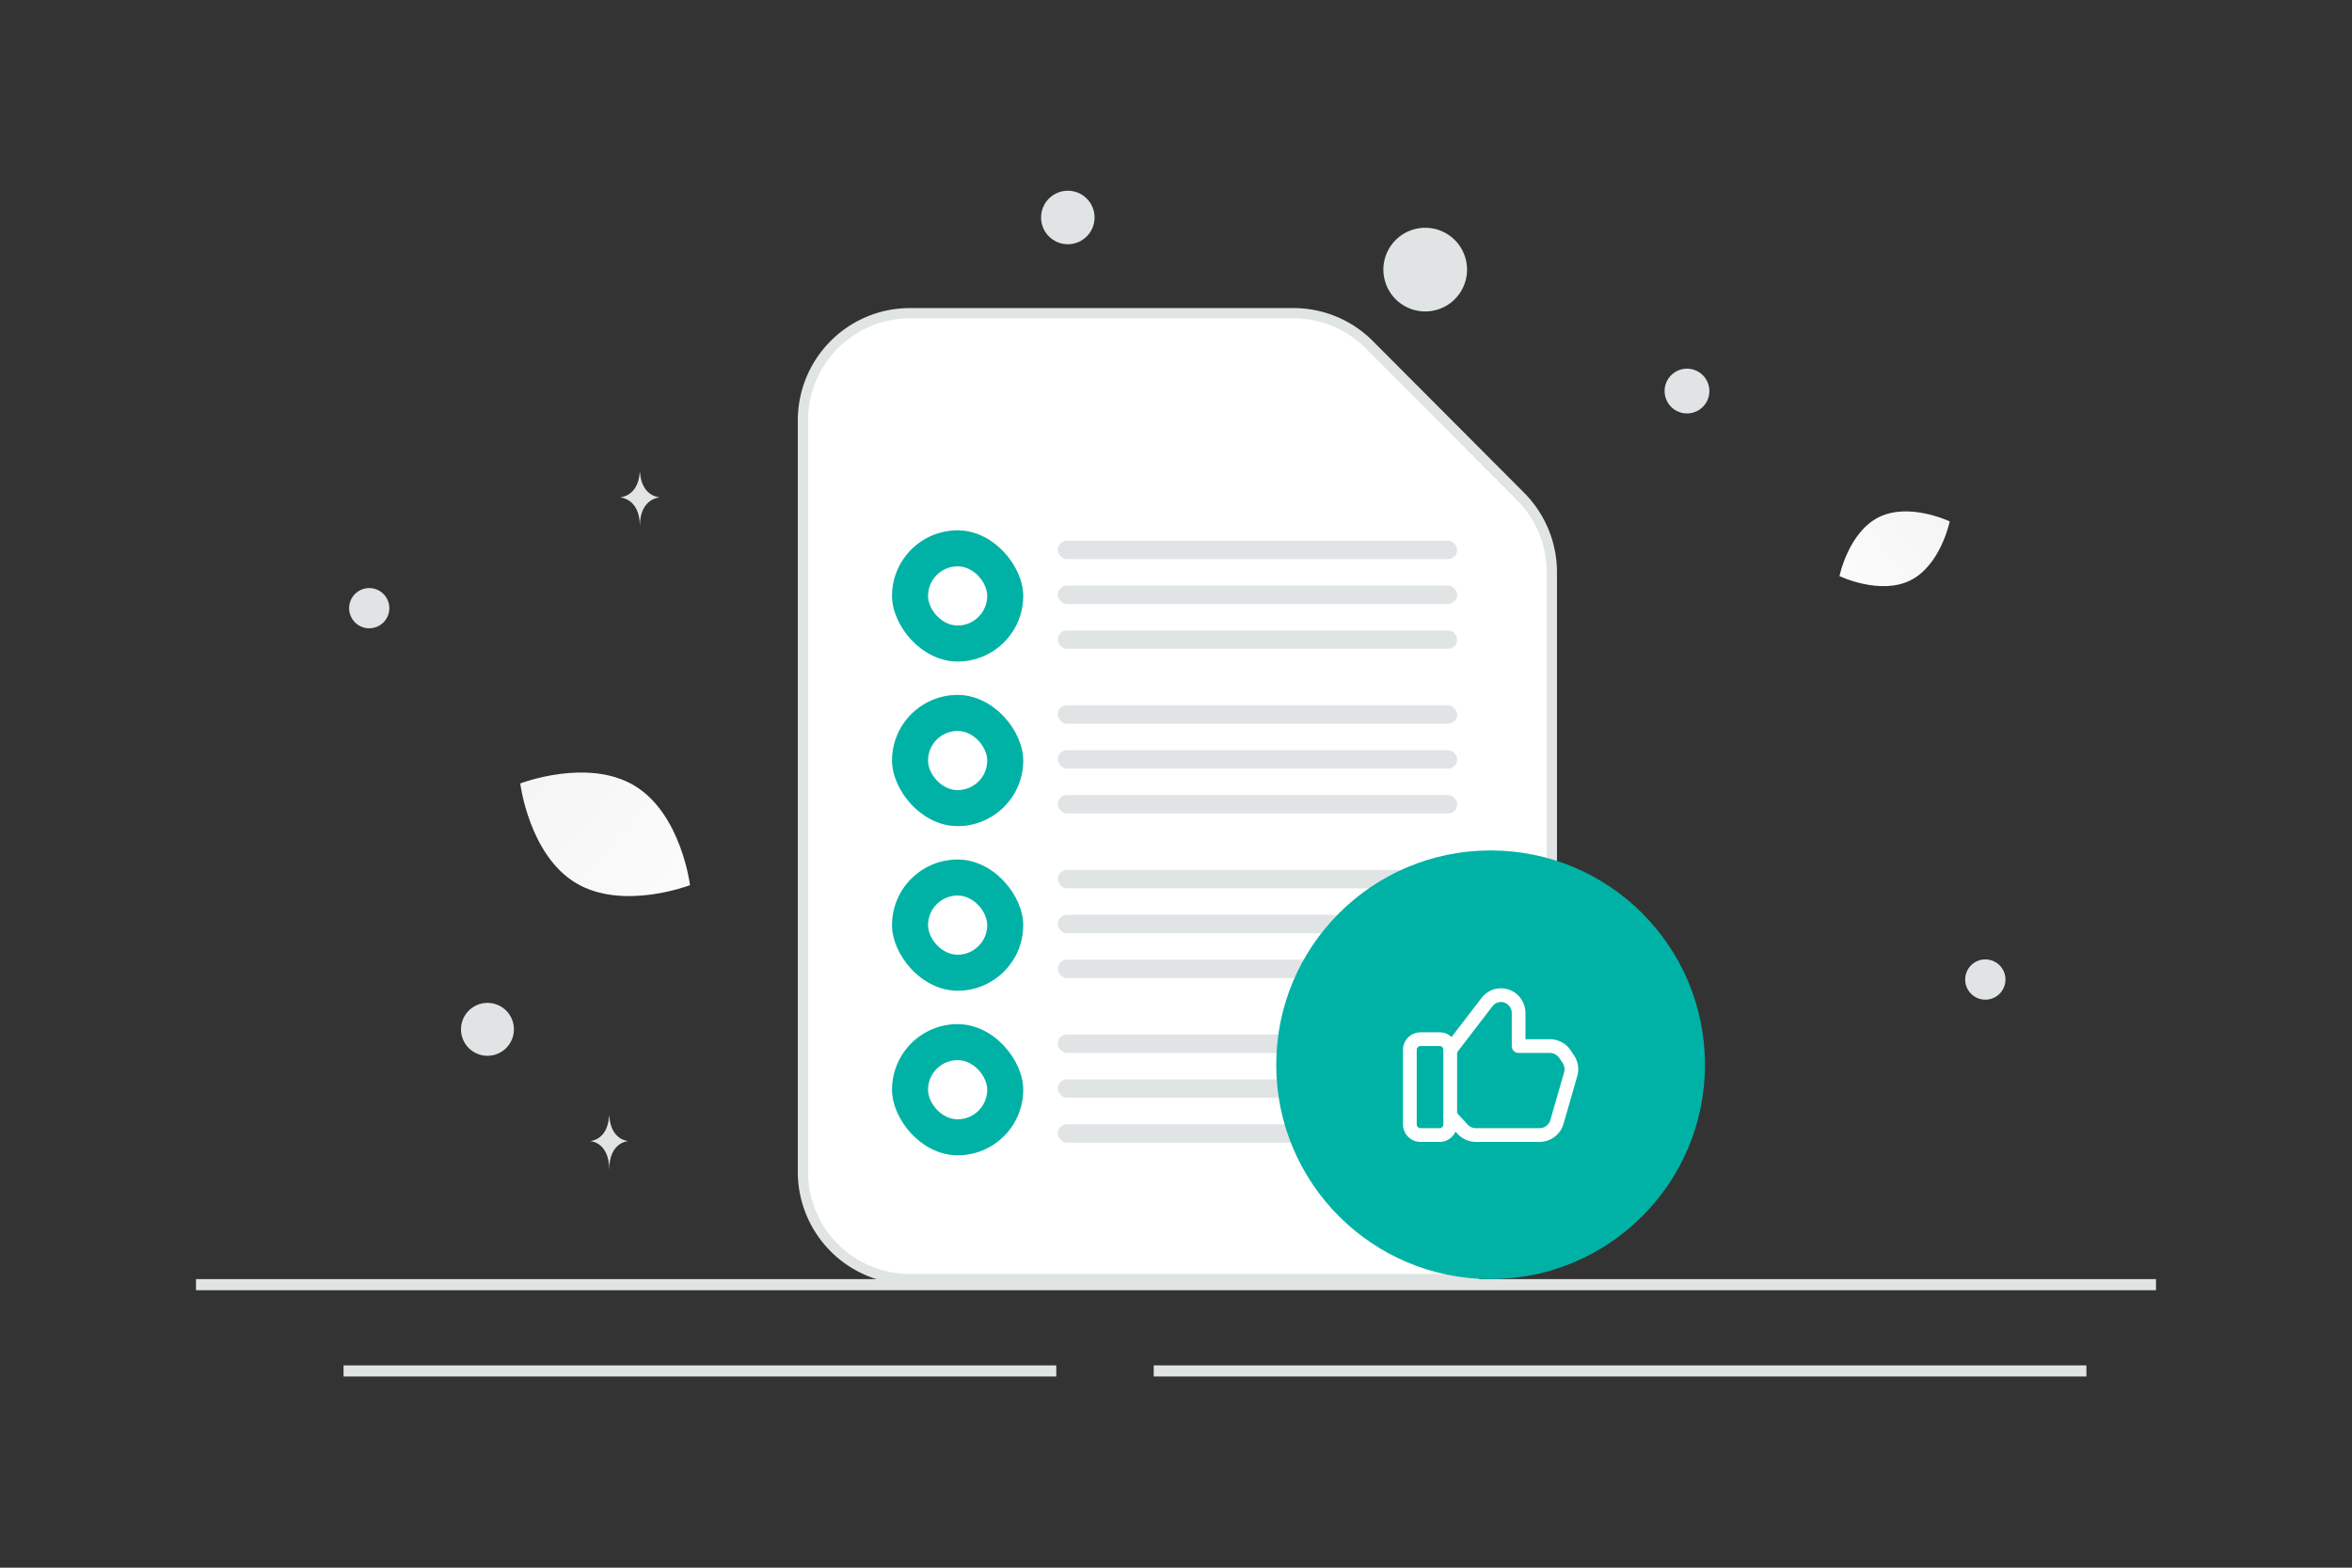 <svg width="900" height="600" viewBox="0 0 900 600" fill="none" xmlns="http://www.w3.org/2000/svg"><rect x="0" y="0" width="900" height="600" fill="#333333" stroke="none"/><path fill="transparent" d="M0 0h900v600H0z"/><path d="M730.981 222.135c-11.644 5.776-27.099-1.651-27.099-1.651s3.434-16.789 15.085-22.557c11.645-5.777 27.094 1.642 27.094 1.642s-3.435 16.79-15.08 22.566z" fill="url(#a)"/><path d="M220.375 337.958c17.935 10.749 43.666.813 43.666.813s-3.365-27.361-21.31-38.098c-17.935-10.749-43.656-.825-43.656-.825s3.365 27.361 21.3 38.11z" fill="url(#b)"/><circle r="7.012" transform="matrix(-1 0 0 1 340.047 396.428)" fill="#E1E4E5"/><circle r="10.128" transform="matrix(-1 0 0 1 186.527 393.956)" fill="#E1E4E5"/><circle r="7.708" transform="matrix(-1 0 0 1 759.691 374.898)" fill="#E1E4E5"/><circle r="8.57" transform="matrix(-1 0 0 1 645.533 149.668)" fill="#E1E4E5"/><circle r="7.696" transform="matrix(0 1 1 0 141.289 232.769)" fill="#E1E4E5"/><circle r="10.238" transform="matrix(-1 0 0 1 408.608 83.238)" fill="#E1E4E5"/><ellipse rx="7.875" ry="6.3" transform="matrix(-1 0 0 1 440.622 440.779)" fill="#E1E4E5"/><circle r="16.016" transform="scale(1 -1) rotate(-75 205.442 -406.959)" fill="#E1E4E5"/><path d="M244.79 180.812h.112c.665 9.413 7.665 9.558 7.665 9.558s-7.719.151-7.719 11.027c0-10.876-7.719-11.027-7.719-11.027s6.997-.145 7.661-9.558zm-11.727 246.386h.108c.638 9.385 7.358 9.529 7.358 9.529s-7.411.151-7.411 10.994c0-10.843-7.411-10.994-7.411-10.994s6.718-.144 7.356-9.529z" fill="#E1E4E5"/><path stroke="#E1E4E5" stroke-width="4.261" d="M75 491.679h750m-693.537 33.025H404.19m37.287 0h356.889"/><path fill-rule="evenodd" clip-rule="evenodd" d="m581.826 189.99-57.889-58.08a40.882 40.882 0 0 0-28.944-12.035H348.184c-22.619 0-40.94 18.381-40.94 41.075v287.524c0 22.693 18.321 41.074 40.94 41.074h204.698c22.619 0 40.939-18.381 40.939-41.074V219.03a41.156 41.156 0 0 0-11.995-29.04z" fill="#fff" stroke="#E1E4E5" stroke-width="3.921"/><rect x="341.335" y="202.972" width="50.212" height="50.212" rx="25.106" fill="#00b2a5"/><rect x="355.119" y="216.755" width="22.645" height="22.645" rx="11.322" fill="#fff"/><rect x="404.761" y="206.936" width="152.838" height="7.047" rx="3.524" fill="#E1E4E5"/><rect x="404.761" y="224.113" width="152.838" height="7.047" rx="3.524" fill="#E1E4E5"/><rect x="404.761" y="241.291" width="152.838" height="7.047" rx="3.524" fill="#E1E4E5"/><rect x="341.335" y="265.968" width="50.212" height="50.212" rx="25.106" fill="#00b2a5"/><rect x="355.119" y="279.751" width="22.645" height="22.645" rx="11.322" fill="#fff"/><rect x="404.761" y="269.932" width="152.838" height="7.047" rx="3.524" fill="#E1E4E5"/><rect x="404.761" y="287.109" width="152.838" height="7.047" rx="3.524" fill="#E1E4E5"/><rect x="404.761" y="304.287" width="152.838" height="7.047" rx="3.524" fill="#E1E4E5"/><rect x="341.335" y="328.964" width="50.212" height="50.212" rx="25.106" fill="#00b2a5"/><rect x="355.119" y="342.748" width="22.645" height="22.645" rx="11.322" fill="#fff"/><rect x="404.761" y="332.928" width="152.838" height="7.047" rx="3.524" fill="#E1E4E5"/><rect x="404.761" y="350.106" width="152.838" height="7.047" rx="3.524" fill="#E1E4E5"/><rect x="404.761" y="367.284" width="152.838" height="7.047" rx="3.524" fill="#E1E4E5"/><rect x="341.335" y="391.96" width="50.212" height="50.212" rx="25.106" fill="#00b2a5"/><rect x="355.119" y="405.744" width="22.645" height="22.645" rx="11.322" fill="#fff"/><rect x="404.761" y="395.924" width="152.838" height="7.047" rx="3.524" fill="#E1E4E5"/><rect x="404.761" y="413.102" width="152.838" height="7.047" rx="3.524" fill="#E1E4E5"/><rect x="404.761" y="430.28" width="152.838" height="7.047" rx="3.524" fill="#E1E4E5"/><circle cx="570.384" cy="407.517" r="82.031" fill="#00b2a5"/><path clip-rule="evenodd" d="M550.862 434.417h-7.294a4.08 4.08 0 0 1-4.079-4.079v-28.543a4.08 4.08 0 0 1 4.079-4.079h7.294a4.08 4.08 0 0 1 4.08 4.079v28.543a4.08 4.08 0 0 1-4.08 4.079v0z" stroke="#fff" stroke-width="5.248" stroke-linecap="round" stroke-linejoin="round"/><path d="m554.942 401.858 14.097-18.355c2.623-3.419 7.746-3.504 10.485-.178v0a6.925 6.925 0 0 1 1.58 4.408v12.637h11.961a6.953 6.953 0 0 1 5.779 3.087l1.271 1.897a6.95 6.95 0 0 1 .904 5.791l-5.25 18.243a6.953 6.953 0 0 1-6.68 5.03h-24.296a6.953 6.953 0 0 1-5.092-2.218l-4.759-5.123" stroke="#fff" stroke-width="5.248" stroke-linecap="round" stroke-linejoin="round"/><defs><linearGradient id="a" x1="686.265" y1="240.153" x2="782.309" y2="164.181" gradientUnits="userSpaceOnUse"><stop stop-color="#fff"/><stop offset="1" stop-color="#EEE"/></linearGradient><linearGradient id="b" x1="289.779" y1="372.559" x2="145.467" y2="238.475" gradientUnits="userSpaceOnUse"><stop stop-color="#fff"/><stop offset="1" stop-color="#EEE"/></linearGradient></defs></svg>